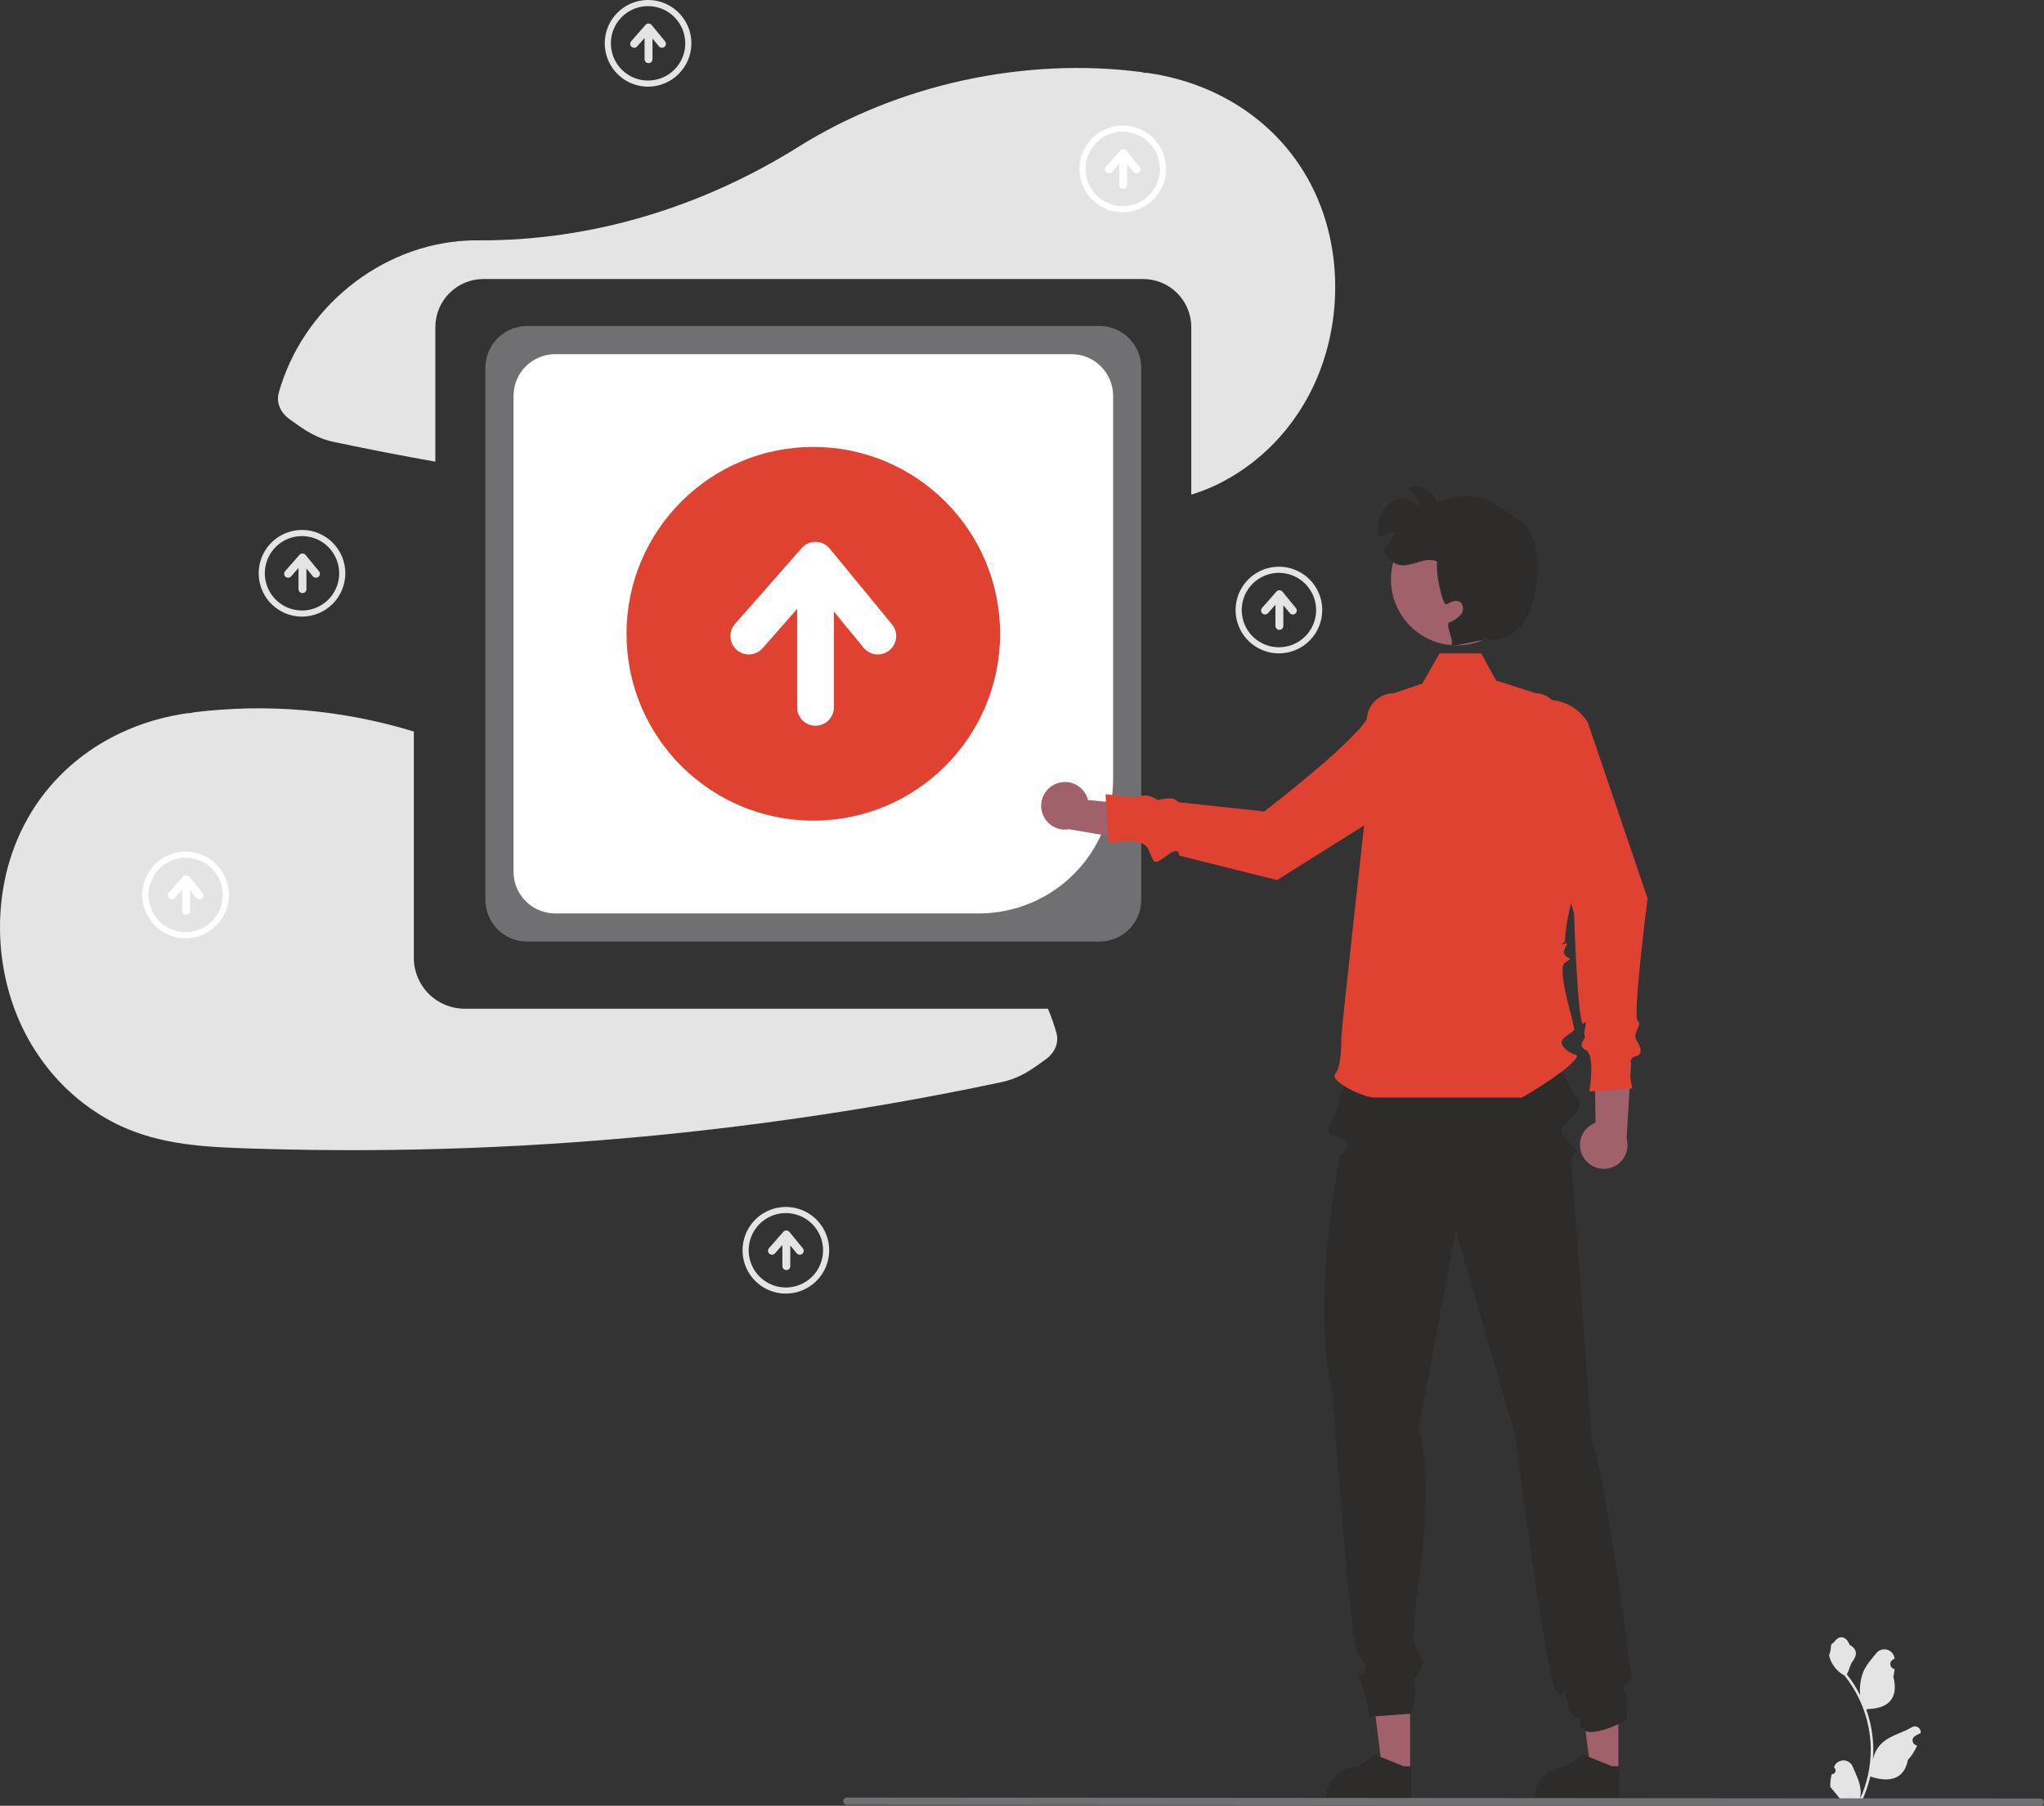 <svg width="309" height="273" viewBox="0 0 309 273" fill="none" xmlns="http://www.w3.org/2000/svg">
<rect x="0" y="0" width="309" height="273" fill="#333333" stroke="none"/>
<g clip-path="url(#clip0_546_3878)">
<path d="M239.329 174.889C239.067 174.436 238.908 173.932 238.862 173.411C238.816 172.891 238.884 172.366 239.063 171.875C239.241 171.383 239.525 170.937 239.895 170.568C240.264 170.198 240.71 169.914 241.202 169.735L241.018 157.029L246.581 160.584L245.902 172.105C246.148 172.951 246.074 173.856 245.696 174.651C245.318 175.446 244.662 176.074 243.852 176.418C243.041 176.761 242.134 176.795 241.3 176.513C240.466 176.231 239.765 175.653 239.329 174.889Z" fill="#A0616A"/>
<path d="M232.625 105.905C230.976 106.196 229.479 107.051 228.389 108.322C227.299 109.594 226.683 111.204 226.646 112.878C226.566 116.597 227.806 117.984 229.559 118.485C232.8 119.411 237.961 138.143 237.961 138.143C237.961 138.143 238.509 155.614 239.392 154.752C240.276 153.889 239.276 155.902 239.545 156.517C239.813 157.131 238.272 158.051 239.737 158.749C241.202 159.446 240.276 165.004 240.276 165.004L246.757 164.541C246.757 164.541 245.681 160.013 247.145 159.73C248.609 159.446 247.944 158.158 247.351 157.181C246.757 156.205 248.4 154.813 247.579 154.351C246.757 153.889 249.072 135.828 249.072 135.828L240.022 109.189C239.256 107.967 238.143 107.002 236.825 106.417C235.507 105.832 234.045 105.653 232.625 105.905Z" fill="#DF4231"/>
<path d="M212.961 106.953L217.624 98.778H223.923L228.647 107.416L212.961 106.953Z" fill="#DF4231"/>
<path d="M200.42 33.44C196.695 20.957 186.17 12.807 173.452 11.02C173.312 11 173.18 11.026 173.04 11.017C172.86 10.962 172.677 10.92 172.491 10.89C155.001 8.629 135.909 12.679 120.713 22.19C106.147 31.307 89.411 36.451 72.229 36.336C71.696 36.333 71.16 36.344 70.622 36.371C57.4 37.031 45.731 46.659 42.156 59.323C41.687 60.985 42.504 62.469 43.819 63.411C46.129 65.066 47.706 66.226 50.548 66.828C55.62 67.903 60.708 68.891 65.813 69.793V49.449C65.816 47.523 66.582 45.676 67.943 44.314C69.304 42.952 71.15 42.186 73.076 42.184H172.829C174.754 42.186 176.6 42.952 177.962 44.314C179.323 45.676 180.089 47.523 180.091 49.449V74.784C181.459 74.356 182.795 73.831 184.088 73.211C188.9 70.833 193.011 67.244 196.017 62.797C201.793 54.414 203.318 43.148 200.42 33.44Z" fill="#E4E4E4"/>
<path d="M158.42 152.5H70.237C68.202 152.497 66.251 151.688 64.812 150.248C63.373 148.809 62.564 146.857 62.561 144.822V110.593C51.821 107.303 40.508 106.312 29.36 107.681C29.174 107.711 28.99 107.753 28.81 107.808C28.671 107.817 28.538 107.791 28.398 107.811C15.68 109.599 5.155 117.748 1.43 130.231C-1.468 139.939 0.058 151.205 5.833 159.588C8.839 164.035 12.95 167.624 17.763 170.002C24.377 173.189 31.339 173.429 38.558 173.654C60.234 174.33 81.931 173.51 103.494 171.198C114.105 170.06 124.673 168.572 135.196 166.735C140.583 165.792 145.951 164.753 151.302 163.619C154.144 163.017 155.721 161.857 158.031 160.202C159.346 159.261 160.163 157.776 159.694 156.114C159.346 154.884 158.92 153.677 158.42 152.5Z" fill="#E4E4E4"/>
<path d="M166.224 142.345H79.68C78.01 142.343 76.409 141.678 75.228 140.497C74.046 139.315 73.382 137.713 73.38 136.042V55.589C73.382 53.918 74.046 52.316 75.228 51.134C76.409 49.953 78.01 49.288 79.68 49.286H166.224C167.894 49.288 169.496 49.953 170.677 51.134C171.858 52.316 172.523 53.918 172.524 55.589V136.042C172.523 137.713 171.858 139.315 170.677 140.497C169.496 141.678 167.894 142.343 166.224 142.345Z" fill="#707073"/>
<path d="M148.009 138.094H83.931C82.261 138.092 80.659 137.427 79.478 136.246C78.297 135.064 77.633 133.462 77.631 131.791V59.843C77.633 58.172 78.297 56.57 79.478 55.389C80.659 54.207 82.261 53.542 83.931 53.541H161.974C163.645 53.542 165.246 54.207 166.427 55.389C167.608 56.57 168.273 58.172 168.275 59.843V117.821C168.269 123.196 166.132 128.349 162.332 132.149C158.533 135.95 153.382 138.088 148.009 138.094Z" fill="white"/>
<path d="M122.953 124.067C138.55 124.067 151.193 111.419 151.193 95.817C151.193 80.215 138.55 67.567 122.953 67.567C107.356 67.567 94.712 80.215 94.712 95.817C94.712 111.419 107.356 124.067 122.953 124.067Z" fill="#DF4231"/>
<path d="M134.849 94.396L125.425 82.932C125.17 82.621 124.85 82.37 124.487 82.195C124.124 82.02 123.728 81.925 123.326 81.919C122.923 81.912 122.524 81.993 122.156 82.156C121.788 82.319 121.46 82.56 121.194 82.862L111.116 94.326C110.63 94.879 110.384 95.603 110.432 96.338C110.48 97.073 110.817 97.759 111.37 98.245C111.923 98.731 112.646 98.978 113.38 98.932C114.115 98.885 114.801 98.549 115.288 97.996L120.502 92.065V106.938C120.502 107.675 120.795 108.381 121.316 108.903C121.837 109.424 122.543 109.716 123.28 109.716C124.017 109.716 124.723 109.424 125.244 108.903C125.765 108.381 126.058 107.675 126.058 106.938V92.451L130.558 97.926C131.026 98.495 131.701 98.855 132.434 98.927C133.168 98.998 133.899 98.775 134.468 98.307C135.037 97.839 135.397 97.164 135.469 96.431C135.54 95.697 135.317 94.965 134.849 94.396Z" fill="white"/>
<path d="M244.652 267.831L240.463 267.831L238.47 251.665L244.653 251.665L244.652 267.831Z" fill="#A0616A"/>
<path d="M244.8 272.203L231.916 272.202V272.039C231.916 270.709 232.445 269.433 233.385 268.492C234.326 267.551 235.601 267.023 236.931 267.023L239.285 265.237L243.676 267.023L244.8 267.023L244.8 272.203Z" fill="#2D2C2B"/>
<path d="M213.171 267.831L208.982 267.831L206.989 251.665L213.172 251.665L213.171 267.831Z" fill="#A0616A"/>
<path d="M213.319 272.203L200.435 272.202V272.039C200.435 270.709 200.964 269.433 201.904 268.492C202.844 267.551 204.12 267.023 205.45 267.023L207.804 265.237L212.194 267.023L213.319 267.023L213.319 272.203Z" fill="#2D2C2B"/>
<path d="M245.988 254.451C247.517 253.452 246.631 253.517 246.631 253.517C246.631 253.517 243.213 225.795 240.613 217.394L237.604 176.484C237.604 176.484 237.413 177.3 237.604 175.317C237.795 173.333 239.184 174.722 237.795 173.333C236.406 171.944 235.48 171.236 236.406 170.2C237.332 169.165 239.886 167.07 238.378 165.802C236.869 164.534 233.9 156.263 233.9 156.263L204.965 156.494L206.123 156.263C206.123 156.263 202.511 154.922 204.165 156.668C205.82 158.414 203.239 162.688 202.313 166.856C201.546 170.309 199.27 171.225 202.313 171.951C205.357 172.677 202.603 174.735 202.603 174.735C202.603 174.735 198.021 196.554 201.493 210.91C201.493 210.91 203.888 246.418 205.101 249.472C206.314 252.526 206.777 250.673 206.314 252.526C205.851 254.378 204.925 251.137 205.851 254.378C206.356 256.072 206.756 257.795 207.048 259.537L213.327 259.074C213.327 259.074 214.785 254.477 213.327 253.27C211.869 252.063 212.876 255.585 214.456 252.898C216.036 250.21 214.184 251.137 213.721 247.432C213.258 243.727 217.506 226.467 214.456 215.878L220.092 186.163L229.039 216.931C229.039 216.931 233.785 254.508 235.327 255.833C236.869 257.157 236.246 253.942 236.869 257.157C237.498 260.406 238.928 259.544 238.887 259.943C238.456 264.191 245.988 260.001 245.988 260.001C245.915 258.921 245.915 257.838 245.988 256.759C246.128 255.768 244.46 255.45 245.988 254.451Z" fill="#2D2C2B"/>
<path d="M207.869 165.93C206.017 165.93 200.924 163.421 201.85 162.36C202.776 161.299 202.776 157.776 202.776 156.759C202.776 155.741 206.943 118.229 206.943 118.229L206.626 109.044C206.607 108.494 206.699 107.945 206.897 107.431C207.094 106.917 207.393 106.447 207.776 106.051C208.158 105.655 208.617 105.34 209.124 105.125C209.631 104.91 210.176 104.799 210.727 104.799L214.813 103.409L226.387 102.946L232.159 104.799C232.731 104.799 233.294 104.946 233.794 105.226C234.293 105.506 234.713 105.909 235.012 106.398C235.311 106.886 235.48 107.443 235.502 108.016C235.524 108.588 235.399 109.157 235.139 109.667C238.201 114.669 239.738 120.455 239.561 126.318C239.428 130.704 237.207 136.061 236.672 141.016C236.625 141.451 236.591 141.883 236.572 142.311C236.567 142.43 235.619 143.025 236.559 142.668C237.498 142.311 236.055 143.571 236.545 144.33C237.035 145.09 237.985 144.624 236.584 145.552C235.183 146.479 238.266 155.437 237.961 155.741C237.035 156.668 235.183 157.131 236.572 158.52C237.961 159.909 239.35 158.983 237.498 160.836C235.646 162.688 230.098 165.93 230.098 165.93L207.869 165.93Z" fill="#DF4231"/>
<path d="M220.246 97.569C225.749 97.569 230.21 93.106 230.21 87.601C230.21 82.096 225.749 77.633 220.246 77.633C214.742 77.633 210.281 82.096 210.281 87.601C210.281 93.106 214.742 97.569 220.246 97.569Z" fill="#A0616A"/>
<path d="M159.556 118.527C160.034 118.316 160.552 118.212 161.075 118.223C161.597 118.234 162.111 118.359 162.58 118.59C163.049 118.821 163.461 119.152 163.789 119.559C164.116 119.967 164.35 120.441 164.474 120.949L177.12 122.146L172.983 127.292L161.608 125.366C160.742 125.518 159.849 125.347 159.101 124.885C158.352 124.423 157.799 123.702 157.546 122.859C157.293 122.016 157.358 121.109 157.728 120.311C158.099 119.513 158.749 118.878 159.556 118.527Z" fill="#A0616A"/>
<path d="M219.519 111.108C219.227 109.458 218.373 107.961 217.102 106.87C215.831 105.78 214.221 105.163 212.547 105.127C208.83 105.046 207.444 106.287 206.943 108.041C206.017 111.283 191.111 122.678 191.111 122.678L178.31 121.292C177.54 121.042 177.905 120.341 175.011 120.935C173.585 120.001 172.663 120.159 171.87 120.595L167.128 120.082L167.591 127.492C167.591 127.492 172.667 126.284 173.61 128.418C174.553 130.552 174.337 130.858 176.388 129.344C178.438 127.83 178.239 129.344 178.239 129.344L193.054 133.049L216.235 118.507C217.457 117.741 218.422 116.627 219.007 115.309C219.591 113.991 219.77 112.528 219.519 111.108Z" fill="#DF4231"/>
<path d="M224.114 96.5L224.767 96.708C222.725 96.88 219.086 98.019 219.443 97.389C219.799 96.759 218.452 94.383 219.109 94.082C219.793 93.843 220.402 93.429 220.878 92.883C221.294 92.299 221.285 91.336 220.66 90.98C220.054 90.627 219.304 91.007 218.702 91.364C218.095 91.716 216.975 86.538 217.262 84.922C215.572 83.996 213.526 85.769 211.628 85.422C210.466 85.209 209.628 84.255 209.1 83.171C209.962 82.353 210.604 81.331 210.966 80.198C210.16 80.604 209.299 80.89 208.41 81.046C208.251 80.205 208.273 79.34 208.475 78.508C208.63 77.844 208.947 77.228 209.396 76.716C209.846 76.204 210.416 75.811 211.054 75.572C211.701 75.357 212.403 75.369 213.042 75.607C213.682 75.844 214.222 76.292 214.572 76.878C214.611 76.247 214.45 75.621 214.11 75.088C213.771 74.555 213.271 74.144 212.683 73.914C213.112 73.691 213.587 73.57 214.07 73.562C214.554 73.553 215.032 73.656 215.469 73.862C215.906 74.069 216.289 74.374 216.589 74.753C216.889 75.132 217.097 75.576 217.197 76.049C219.288 75.001 221.687 74.744 223.952 75.326C226.193 75.914 229.165 78.401 229.165 78.401C234.22 79.517 233.98 98.746 224.114 96.5Z" fill="#2D2C2B"/>
<path d="M276.904 268.228C277.019 268.234 277.133 268.203 277.231 268.142C277.328 268.08 277.405 267.99 277.449 267.883C277.494 267.776 277.504 267.659 277.48 267.546C277.455 267.433 277.397 267.33 277.312 267.252L277.273 267.099L277.289 267.062C277.405 266.787 277.599 266.553 277.848 266.389C278.097 266.225 278.389 266.138 278.687 266.139C278.985 266.14 279.276 266.229 279.523 266.395C279.771 266.561 279.964 266.797 280.078 267.072C280.534 268.171 281.115 269.272 281.258 270.435C281.321 270.948 281.295 271.469 281.18 271.974C282.251 269.636 282.808 267.094 282.811 264.522C282.812 263.876 282.776 263.231 282.704 262.59C282.645 262.064 282.562 261.542 282.457 261.023C281.883 258.21 280.65 255.574 278.859 253.33C277.992 252.857 277.291 252.13 276.851 251.246C276.691 250.928 276.578 250.589 276.516 250.239C276.706 249.738 276.805 249.207 276.811 248.671C276.947 248.464 277.191 248.361 277.339 248.16C278.08 247.156 279.099 247.331 279.631 248.695C280.769 249.269 280.78 250.221 280.082 251.137C279.638 251.72 279.577 252.508 279.187 253.132C279.228 253.183 279.269 253.233 279.309 253.284C280.042 254.226 280.68 255.238 281.215 256.305C281.085 255.11 281.241 253.901 281.669 252.777C282.102 251.73 282.916 250.849 283.632 249.944C283.821 249.701 284.078 249.519 284.371 249.422C284.663 249.325 284.978 249.317 285.275 249.399C285.572 249.481 285.838 249.649 286.039 249.882C286.241 250.115 286.369 250.403 286.407 250.709L286.411 250.749C286.305 250.809 286.201 250.873 286.099 250.94C285.971 251.026 285.872 251.148 285.814 251.291C285.757 251.434 285.744 251.591 285.778 251.741C285.811 251.891 285.889 252.028 286.001 252.133C286.113 252.238 286.255 252.307 286.407 252.331L286.422 252.333C286.385 252.717 286.318 253.097 286.222 253.47C287.141 257.024 285.158 258.318 282.326 258.376C282.263 258.408 282.202 258.44 282.14 258.471C282.678 259.995 283.015 261.583 283.143 263.194C283.216 264.145 283.212 265.1 283.13 266.05L283.135 266.016C283.34 264.96 283.904 264.007 284.73 263.318C285.957 262.309 287.691 261.938 289.015 261.127C289.156 261.037 289.319 260.988 289.487 260.988C289.654 260.988 289.818 261.035 289.959 261.125C290.1 261.214 290.213 261.343 290.283 261.494C290.354 261.646 290.38 261.814 290.358 261.98L290.352 262.016C290.155 262.096 289.963 262.189 289.777 262.293C289.671 262.353 289.567 262.417 289.465 262.484C289.337 262.57 289.238 262.692 289.18 262.835C289.123 262.978 289.11 263.134 289.143 263.285C289.177 263.435 289.255 263.572 289.367 263.677C289.479 263.782 289.621 263.851 289.773 263.875L289.788 263.877L289.82 263.882C289.483 264.687 289.01 265.429 288.421 266.074C287.847 269.176 285.38 269.47 282.741 268.567H282.739C282.45 269.825 282.03 271.051 281.487 272.222H277.016C277 272.173 276.985 272.121 276.971 272.072C277.385 272.098 277.8 272.073 278.208 271.998C277.876 271.591 277.545 271.18 277.213 270.773C277.205 270.765 277.198 270.757 277.192 270.749C277.024 270.541 276.854 270.334 276.686 270.125C276.677 269.486 276.75 268.849 276.904 268.228Z" fill="#E4E4E4"/>
<path d="M128.022 272.858L308.449 273C308.595 273 308.735 272.942 308.839 272.839C308.942 272.735 309 272.595 309 272.449C309 272.302 308.942 272.162 308.839 272.059C308.735 271.955 308.595 271.897 308.449 271.897L128.022 271.755C127.875 271.755 127.735 271.813 127.632 271.916C127.529 272.02 127.47 272.16 127.47 272.306C127.47 272.453 127.529 272.593 127.632 272.696C127.735 272.8 127.875 272.858 128.022 272.858Z" fill="#707073"/>
<path d="M118.804 195.569C117.508 195.569 116.242 195.185 115.165 194.465C114.088 193.745 113.249 192.722 112.753 191.525C112.258 190.328 112.128 189.011 112.381 187.74C112.633 186.469 113.257 185.302 114.173 184.386C115.089 183.47 116.256 182.846 117.526 182.593C118.796 182.34 120.113 182.47 121.31 182.966C122.506 183.462 123.529 184.301 124.249 185.379C124.968 186.456 125.352 187.723 125.352 189.018C125.351 190.755 124.66 192.42 123.432 193.648C122.204 194.877 120.54 195.567 118.804 195.569ZM118.804 183.394C117.692 183.394 116.604 183.723 115.68 184.341C114.755 184.96 114.034 185.838 113.609 186.866C113.183 187.894 113.072 189.025 113.289 190.116C113.506 191.207 114.041 192.209 114.828 192.996C115.614 193.782 116.616 194.318 117.707 194.535C118.797 194.752 119.928 194.641 120.955 194.215C121.983 193.789 122.861 193.068 123.479 192.143C124.097 191.218 124.427 190.131 124.427 189.018C124.425 187.527 123.832 186.097 122.778 185.043C121.724 183.988 120.294 183.395 118.804 183.394Z" fill="#E4E4E4"/>
<path d="M121.367 188.712L119.337 186.241C119.281 186.174 119.212 186.12 119.134 186.082C119.056 186.045 118.971 186.024 118.884 186.023C118.797 186.022 118.711 186.039 118.632 186.074C118.553 186.109 118.482 186.161 118.425 186.226L116.253 188.697C116.149 188.816 116.097 188.972 116.107 189.13C116.118 189.288 116.19 189.435 116.309 189.539C116.428 189.644 116.583 189.697 116.741 189.687C116.899 189.678 117.047 189.606 117.152 189.488L118.276 188.21V191.415C118.276 191.574 118.339 191.726 118.451 191.838C118.563 191.95 118.715 192.013 118.874 192.013C119.033 192.013 119.185 191.95 119.297 191.838C119.41 191.726 119.473 191.574 119.473 191.415V188.293L120.443 189.473C120.544 189.595 120.689 189.673 120.847 189.688C121.005 189.704 121.163 189.656 121.285 189.555C121.408 189.454 121.485 189.308 121.501 189.15C121.516 188.992 121.468 188.835 121.367 188.712Z" fill="#E4E4E4"/>
<path d="M193.34 98.778C192.045 98.778 190.779 98.394 189.702 97.674C188.625 96.954 187.786 95.931 187.29 94.734C186.794 93.537 186.665 92.22 186.917 90.949C187.17 89.678 187.794 88.511 188.71 87.595C189.625 86.679 190.792 86.055 192.063 85.802C193.333 85.549 194.65 85.679 195.846 86.175C197.043 86.671 198.066 87.51 198.785 88.588C199.505 89.665 199.889 90.932 199.889 92.227C199.887 93.964 199.197 95.629 197.969 96.857C196.741 98.085 195.077 98.776 193.34 98.778ZM193.34 86.603C192.228 86.603 191.141 86.932 190.216 87.55C189.292 88.168 188.571 89.047 188.145 90.075C187.72 91.103 187.609 92.234 187.825 93.325C188.042 94.416 188.578 95.418 189.364 96.205C190.151 96.991 191.153 97.527 192.243 97.744C193.334 97.961 194.465 97.85 195.492 97.424C196.52 96.998 197.398 96.277 198.016 95.352C198.633 94.427 198.963 93.34 198.963 92.227C198.962 90.736 198.369 89.306 197.314 88.252C196.26 87.197 194.831 86.604 193.34 86.603Z" fill="#E4E4E4"/>
<path d="M195.904 91.921L193.873 89.45C193.818 89.383 193.749 89.329 193.671 89.291C193.593 89.254 193.507 89.234 193.42 89.232C193.334 89.231 193.248 89.248 193.168 89.283C193.089 89.318 193.018 89.37 192.961 89.435L190.789 91.906C190.685 92.025 190.633 92.181 190.644 92.339C190.654 92.497 190.727 92.644 190.846 92.748C190.964 92.853 191.12 92.906 191.278 92.896C191.436 92.887 191.583 92.815 191.688 92.697L192.812 91.418V94.624C192.812 94.782 192.875 94.935 192.987 95.047C193.1 95.159 193.252 95.222 193.411 95.222C193.569 95.222 193.722 95.159 193.834 95.047C193.946 94.935 194.009 94.782 194.009 94.624V91.502L194.979 92.682C195.08 92.804 195.225 92.882 195.383 92.897C195.541 92.913 195.699 92.865 195.822 92.764C195.944 92.663 196.022 92.517 196.037 92.359C196.053 92.201 196.005 92.044 195.904 91.921Z" fill="#E4E4E4"/>
<path d="M45.656 93.221C44.361 93.221 43.095 92.837 42.018 92.117C40.941 91.397 40.102 90.374 39.606 89.177C39.11 87.98 38.981 86.663 39.233 85.392C39.486 84.121 40.11 82.954 41.026 82.038C41.941 81.122 43.108 80.498 44.379 80.245C45.649 79.992 46.966 80.122 48.162 80.618C49.359 81.114 50.382 81.953 51.101 83.031C51.821 84.108 52.205 85.374 52.205 86.67C52.203 88.407 51.513 90.072 50.285 91.3C49.057 92.528 47.392 93.219 45.656 93.221ZM45.656 81.045C44.544 81.045 43.457 81.375 42.532 81.993C41.608 82.611 40.887 83.49 40.461 84.518C40.036 85.545 39.924 86.676 40.141 87.767C40.358 88.859 40.894 89.861 41.68 90.647C42.467 91.434 43.468 91.97 44.559 92.187C45.65 92.404 46.781 92.293 47.808 91.867C48.836 91.441 49.714 90.72 50.331 89.795C50.949 88.87 51.279 87.783 51.279 86.67C51.277 85.179 50.684 83.749 49.63 82.695C48.576 81.64 47.147 81.047 45.656 81.045Z" fill="#E4E4E4"/>
<path d="M48.22 86.364L46.189 83.893C46.134 83.826 46.065 83.772 45.987 83.734C45.908 83.697 45.823 83.676 45.736 83.675C45.65 83.674 45.564 83.691 45.484 83.726C45.405 83.761 45.334 83.813 45.277 83.878L43.105 86.349C43.001 86.468 42.949 86.624 42.96 86.782C42.97 86.939 43.043 87.087 43.162 87.191C43.28 87.296 43.436 87.349 43.594 87.339C43.752 87.33 43.899 87.258 44.004 87.14L45.128 85.861V89.067C45.128 89.225 45.191 89.378 45.303 89.49C45.416 89.602 45.568 89.665 45.727 89.665C45.885 89.665 46.038 89.602 46.15 89.49C46.262 89.378 46.325 89.225 46.325 89.067V85.945L47.295 87.124C47.396 87.247 47.541 87.325 47.699 87.34C47.857 87.356 48.015 87.308 48.138 87.207C48.26 87.106 48.338 86.96 48.353 86.802C48.369 86.644 48.321 86.486 48.22 86.364Z" fill="#E4E4E4"/>
<path d="M97.971 13.102C96.675 13.102 95.409 12.718 94.332 11.998C93.255 11.278 92.416 10.255 91.92 9.058C91.425 7.861 91.295 6.544 91.548 5.273C91.8 4.002 92.424 2.835 93.34 1.919C94.256 1.003 95.423 0.379 96.693 0.126C97.963 -0.127 99.28 0.003 100.477 0.499C101.673 0.994 102.696 1.834 103.416 2.911C104.135 3.989 104.519 5.255 104.519 6.551C104.517 8.288 103.827 9.953 102.599 11.181C101.371 12.409 99.707 13.1 97.971 13.102ZM97.971 0.926C96.859 0.926 95.771 1.256 94.847 1.874C93.922 2.492 93.201 3.371 92.776 4.399C92.35 5.426 92.239 6.557 92.456 7.648C92.673 8.739 93.208 9.742 93.995 10.528C94.781 11.315 95.783 11.851 96.874 12.068C97.964 12.285 99.095 12.173 100.122 11.748C101.15 11.322 102.028 10.601 102.646 9.676C103.264 8.751 103.594 7.663 103.594 6.551C103.592 5.06 102.999 3.63 101.945 2.576C100.891 1.521 99.461 0.928 97.971 0.926Z" fill="#E4E4E4"/>
<path d="M100.534 6.245L98.503 3.774C98.448 3.707 98.379 3.653 98.301 3.615C98.223 3.577 98.138 3.557 98.051 3.556C97.964 3.554 97.878 3.572 97.799 3.607C97.719 3.642 97.649 3.694 97.591 3.759L95.42 6.23C95.316 6.349 95.263 6.505 95.274 6.662C95.285 6.82 95.357 6.968 95.476 7.072C95.595 7.177 95.75 7.23 95.908 7.22C96.066 7.21 96.213 7.139 96.319 7.02L97.442 5.742V8.947C97.442 9.106 97.505 9.259 97.618 9.371C97.73 9.483 97.882 9.546 98.041 9.546C98.2 9.546 98.352 9.483 98.464 9.371C98.576 9.259 98.64 9.106 98.64 8.947V5.825L99.609 7.005C99.71 7.128 99.856 7.206 100.014 7.221C100.172 7.236 100.329 7.188 100.452 7.088C100.575 6.987 100.652 6.841 100.668 6.683C100.683 6.525 100.635 6.367 100.534 6.245Z" fill="#E4E4E4"/>
<path d="M28.064 141.848C26.768 141.848 25.502 141.464 24.425 140.744C23.348 140.024 22.509 139.001 22.013 137.804C21.517 136.607 21.388 135.29 21.64 134.019C21.893 132.748 22.517 131.581 23.433 130.665C24.349 129.749 25.516 129.125 26.786 128.872C28.056 128.619 29.373 128.749 30.57 129.245C31.766 129.741 32.789 130.58 33.509 131.658C34.228 132.735 34.612 134.002 34.612 135.297C34.611 137.034 33.92 138.699 32.692 139.927C31.465 141.156 29.8 141.846 28.064 141.848ZM28.064 129.672C26.952 129.672 25.864 130.002 24.94 130.62C24.015 131.238 23.294 132.117 22.869 133.145C22.443 134.172 22.332 135.303 22.549 136.394C22.765 137.486 23.301 138.488 24.087 139.275C24.874 140.061 25.876 140.597 26.966 140.814C28.057 141.031 29.188 140.92 30.215 140.494C31.243 140.068 32.121 139.347 32.739 138.422C33.357 137.497 33.687 136.41 33.687 135.297C33.685 133.806 33.092 132.376 32.038 131.322C30.984 130.267 29.555 129.674 28.064 129.672Z" fill="white"/>
<path d="M30.628 134.991L28.597 132.52C28.541 132.453 28.473 132.399 28.394 132.361C28.316 132.324 28.231 132.303 28.144 132.302C28.057 132.3 27.971 132.318 27.892 132.353C27.813 132.388 27.742 132.44 27.685 132.505L25.513 134.976C25.409 135.095 25.357 135.251 25.367 135.409C25.378 135.566 25.451 135.714 25.569 135.818C25.688 135.923 25.843 135.976 26.001 135.966C26.159 135.957 26.307 135.885 26.412 135.767L27.536 134.488V137.694C27.536 137.852 27.599 138.005 27.711 138.117C27.823 138.229 27.976 138.292 28.134 138.292C28.293 138.292 28.445 138.229 28.558 138.117C28.67 138.005 28.733 137.852 28.733 137.694V134.572L29.703 135.751C29.804 135.874 29.949 135.952 30.107 135.967C30.265 135.982 30.423 135.934 30.545 135.834C30.668 135.733 30.745 135.587 30.761 135.429C30.776 135.271 30.728 135.113 30.628 134.991Z" fill="white"/>
<path d="M169.729 32.09C168.434 32.09 167.168 31.705 166.091 30.985C165.014 30.266 164.174 29.242 163.679 28.046C163.183 26.848 163.053 25.531 163.306 24.26C163.559 22.99 164.182 21.822 165.098 20.906C166.014 19.99 167.181 19.366 168.451 19.113C169.722 18.86 171.039 18.99 172.235 19.486C173.432 19.982 174.455 20.822 175.174 21.899C175.894 22.976 176.278 24.243 176.278 25.538C176.276 27.275 175.585 28.941 174.358 30.169C173.13 31.397 171.465 32.088 169.729 32.09ZM169.729 19.913C168.617 19.913 167.53 20.243 166.605 20.861C165.681 21.48 164.96 22.358 164.534 23.386C164.109 24.414 163.997 25.544 164.214 26.636C164.431 27.727 164.967 28.729 165.753 29.516C166.539 30.302 167.541 30.838 168.632 31.055C169.723 31.272 170.853 31.161 171.881 30.735C172.908 30.309 173.786 29.588 174.404 28.663C175.022 27.738 175.352 26.651 175.352 25.538C175.35 24.047 174.758 22.617 173.703 21.563C172.649 20.508 171.22 19.915 169.729 19.913Z" fill="white"/>
<path d="M172.293 25.232L170.262 22.762C170.207 22.695 170.138 22.641 170.06 22.603C169.982 22.565 169.896 22.545 169.81 22.544C169.723 22.542 169.637 22.559 169.558 22.595C169.478 22.63 169.408 22.682 169.35 22.747L167.178 25.217C167.075 25.337 167.022 25.492 167.033 25.65C167.043 25.808 167.116 25.955 167.235 26.06C167.354 26.164 167.509 26.218 167.667 26.208C167.825 26.198 167.972 26.127 168.077 26.008L169.201 24.73V27.935C169.201 28.094 169.264 28.246 169.376 28.359C169.489 28.471 169.641 28.534 169.8 28.534C169.958 28.534 170.111 28.471 170.223 28.359C170.335 28.246 170.398 28.094 170.398 27.935V24.813L171.368 25.993C171.469 26.116 171.615 26.193 171.773 26.209C171.931 26.224 172.088 26.176 172.211 26.075C172.333 25.974 172.411 25.829 172.426 25.671C172.442 25.513 172.394 25.355 172.293 25.232Z" fill="white"/>
</g>
<defs>
<clipPath id="clip0_546_3878">
<rect width="309" height="273" fill="white"/>
</clipPath>
</defs>
</svg>
